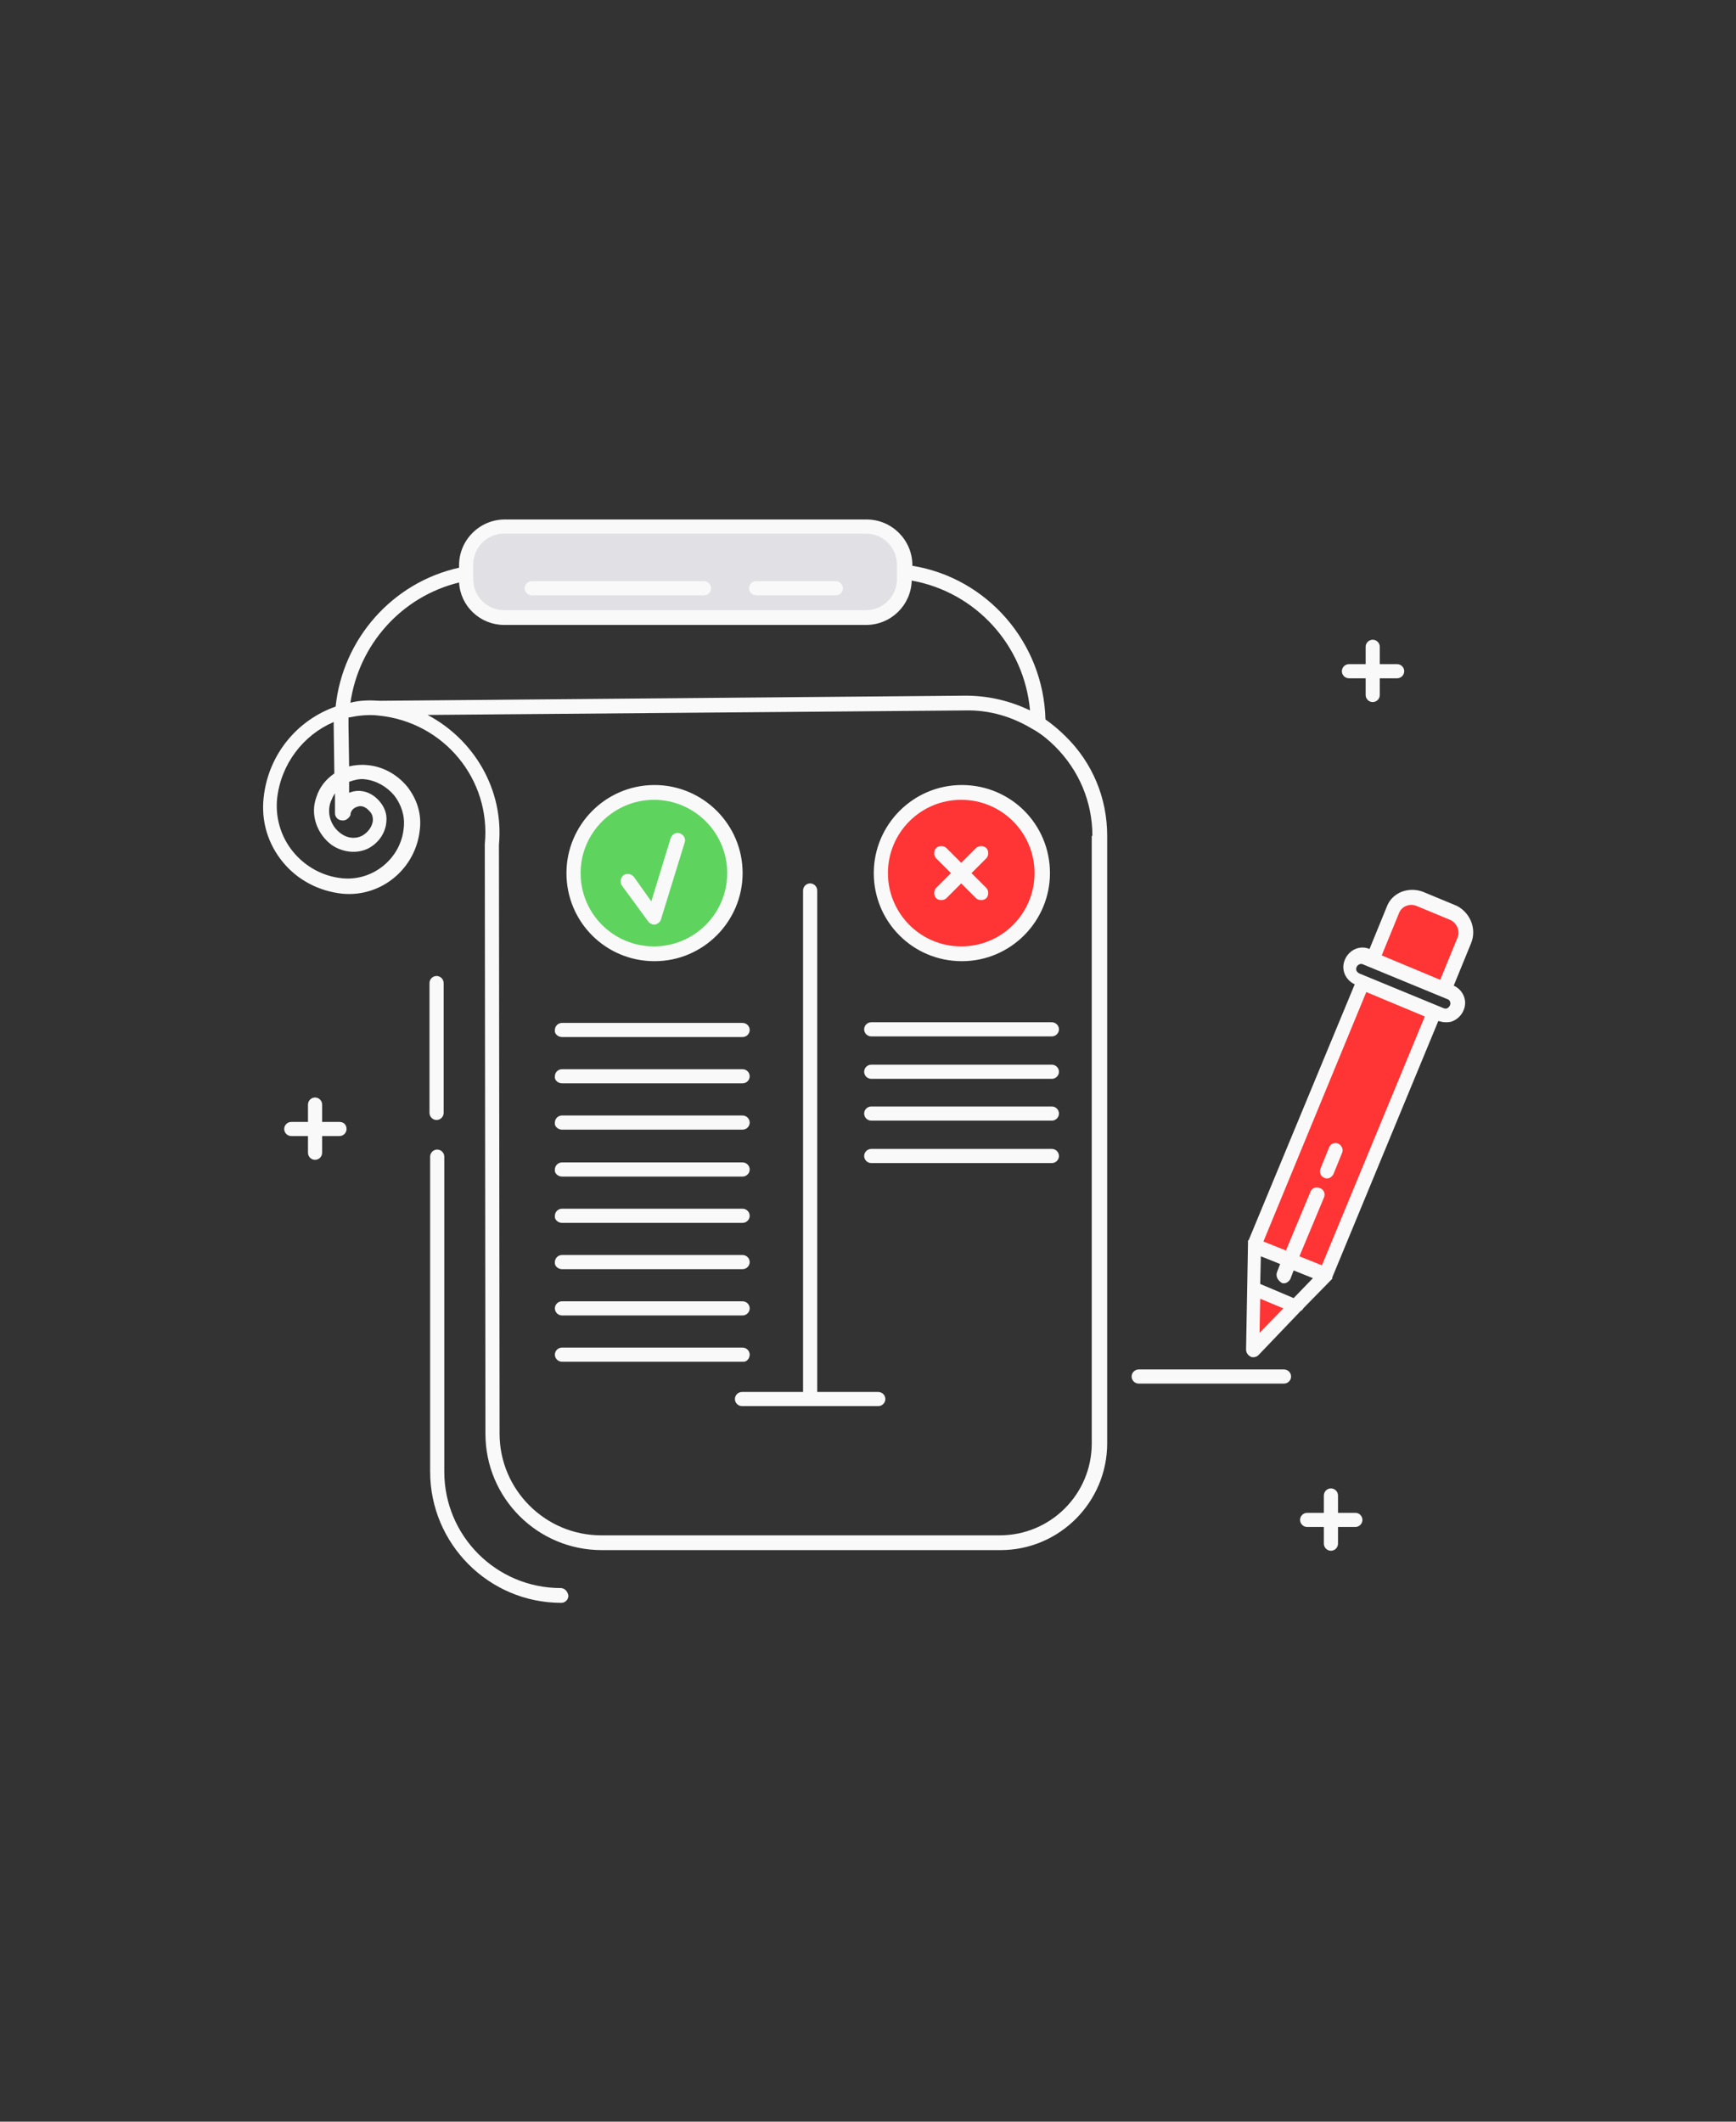 <?xml version="1.0" encoding="utf-8"?>
<!-- Generator: Adobe Illustrator 25.4.1, SVG Export Plug-In . SVG Version: 6.00 Build 0)  -->
<svg version="1.1" baseProfile="basic" id="Layer_1"
	 xmlns="http://www.w3.org/2000/svg" xmlns:xlink="http://www.w3.org/1999/xlink" x="0px" y="0px" viewBox="0 0 270 330"
	 xml:space="preserve">
<rect x="0" y="0" width="270" height="330" fill="#333333" stroke="none"/>
<g>
	<path fill="#E1E1E5" d="M134.7,96H78.4c-3.3,0-5.9-2.7-5.9-5.9v-2.3c0-3.3,2.7-5.9,5.9-5.9h56.3c3.3,0,5.9,2.7,5.9,5.9v2.3
		C140.6,93.4,137.9,96,134.7,96z"/>
	<circle fill="#5ED45E" cx="101.7" cy="135.8" r="12.5"/>
	<path fill="#FF3434" d="M162,135.8c0,6.9-5.6,12.5-12.5,12.5c-6.9,0-12.5-5.6-12.5-12.5c0-6.9,5.6-12.5,12.5-12.5
		C156.4,123.3,162,128.9,162,135.8z M194.8,210.2l6.9-7.1l-6.6-2.7L194.8,210.2z M195,193.7l11.2,4.6l16.9-40.9l-11.2-4.6L195,193.7
		z M226,142.1l-5.3-2.2c-1.6-0.7-3.5,0.1-4.2,1.7l-3,7.4l11.2,4.6l3-7.4C228.4,144.6,227.6,142.8,226,142.1z"/>
	<path fill="#F9F9F9" d="M208.7,179.4l-1.3,3.2c-0.2,0.4-0.6,0.7-1,0.7c-0.1,0-0.3,0-0.4-0.1c-0.6-0.2-0.9-0.9-0.6-1.5l1.3-3.2
		c0.2-0.6,0.9-0.9,1.5-0.6C208.7,178.2,209,178.8,208.7,179.4z M228.8,146.7l-2.7,6.6c1.5,0.7,2.2,2.4,1.5,3.9
		c-0.3,0.7-0.9,1.3-1.6,1.6c-0.4,0.2-0.8,0.2-1.2,0.2c-0.4,0-0.7-0.1-1.1-0.2l-16.5,39.9c0,0,0,0,0,0c0,0,0,0,0,0.1c0,0,0,0,0,0
		c0,0,0,0,0,0.1c0,0,0,0,0,0c0,0,0,0,0,0c0,0,0,0,0,0c0,0,0,0,0,0l-4.5,4.6c-0.1,0.2-0.2,0.3-0.4,0.4l-6.6,6.9
		c-0.2,0.2-0.5,0.3-0.8,0.3c-0.1,0-0.3,0-0.4-0.1c-0.4-0.2-0.7-0.6-0.7-1.1l0.3-16.5c0,0,0,0,0,0c0,0,0,0,0-0.1c0,0,0,0,0-0.1
		c0,0,0,0,0-0.1c0,0,0-0.1,0-0.1c0,0,0,0,0,0c0,0,0-0.1,0.1-0.1l16.5-39.8c-1.5-0.7-2.2-2.4-1.5-3.9c0.3-0.7,0.9-1.3,1.6-1.6
		c0.7-0.3,1.5-0.3,2.2,0l2.7-6.6c0.4-1.1,1.3-1.9,2.3-2.3c1.1-0.4,2.2-0.4,3.3,0l5.3,2.2C228.7,142,229.7,144.5,228.8,146.7z
		 M198.6,197.9l0.5-1.3l-3-1.2l-0.1,4.3l5.2,2.2l3-3.1l-3-1.2l-0.5,1.3c-0.2,0.4-0.6,0.7-1,0.7c-0.1,0-0.3,0-0.4-0.1
		C198.7,199.1,198.4,198.5,198.6,197.9z M195.9,207.3l3.7-3.8l-3.6-1.5L195.9,207.3z M221.6,158.1l-9.1-3.8l-16,38.8l3.5,1.4
		l3.8-9.1c0.2-0.6,0.9-0.9,1.5-0.6c0.6,0.2,0.9,0.9,0.6,1.5l-3.8,9.1l3.5,1.4L221.6,158.1z M225.1,155.4l-13.1-5.4
		c-0.2-0.1-0.4-0.1-0.6,0c-0.2,0.1-0.3,0.2-0.4,0.4c-0.2,0.4,0,0.8,0.4,1l13.1,5.4c0.4,0.2,0.8,0,1-0.4
		C225.7,156,225.5,155.5,225.1,155.4z M225.6,143.1l-5.3-2.2c-0.5-0.2-1.1-0.2-1.6,0c-0.5,0.2-0.9,0.6-1.1,1.1l-2.7,6.6l9.1,3.8
		l2.7-6.6C227.1,144.8,226.6,143.6,225.6,143.1z M87.4,183h28.1c0.6,0,1.1-0.5,1.1-1.1c0-0.6-0.5-1.1-1.1-1.1H87.4
		c-0.6,0-1.1,0.5-1.1,1.1C86.2,182.5,86.8,183,87.4,183z M163.6,178.7h-28.1c-0.6,0-1.1,0.5-1.1,1.1c0,0.6,0.5,1.1,1.1,1.1h28.1
		c0.6,0,1.1-0.5,1.1-1.1C164.7,179.2,164.2,178.7,163.6,178.7z M87.4,190.2h28.1c0.6,0,1.1-0.5,1.1-1.1c0-0.6-0.5-1.1-1.1-1.1H87.4
		c-0.6,0-1.1,0.5-1.1,1.1C86.2,189.7,86.8,190.2,87.4,190.2z M87.4,197.4h28.1c0.6,0,1.1-0.5,1.1-1.1c0-0.6-0.5-1.1-1.1-1.1H87.4
		c-0.6,0-1.1,0.5-1.1,1.1C86.2,196.9,86.8,197.4,87.4,197.4z M87.4,204.6h28.1c0.6,0,1.1-0.5,1.1-1.1s-0.5-1.1-1.1-1.1H87.4
		c-0.6,0-1.1,0.5-1.1,1.1S86.8,204.6,87.4,204.6z M116.6,210.7c0-0.6-0.5-1.1-1.1-1.1H87.4c-0.6,0-1.1,0.5-1.1,1.1s0.5,1.1,1.1,1.1
		h28.1C116.1,211.9,116.6,211.3,116.6,210.7z M136.6,216.5h-9.5v-78c0-0.6-0.5-1.1-1.1-1.1c-0.6,0-1.1,0.5-1.1,1.1v78h-9.5
		c-0.6,0-1.1,0.5-1.1,1.1s0.5,1.1,1.1,1.1h21.2c0.6,0,1.1-0.5,1.1-1.1S137.2,216.5,136.6,216.5z M165.7,114.5
		c4.2,4.1,6.5,9.6,6.5,15.5v94.5c0,9.1-7.4,16.6-16.6,16.6h-62c-10,0-18.1-8.1-18.1-18.1l-0.1-91.6c0,0,0-0.1,0-0.1
		c1-10.1-6.4-19-16.5-20c0,0,0,0,0,0c-1.6-0.2-3.2,0-4.7,0.3c0,0.4,0,0.8,0,1.2l0.1,6.4c0.9-0.2,1.8-0.3,2.8-0.2
		c2.4,0.2,4.6,1.4,6.2,3.3c1.5,1.9,2.3,4.2,2,6.7c-0.6,6.1-6,10.6-12.1,10c-3.6-0.4-6.9-2.1-9.2-4.9c-2.3-2.8-3.4-6.3-3-10
		c0.7-6.7,5.2-12.1,11.2-14.2c1.1-10.5,8.8-19.3,19.2-21.6v-0.4c0-3.9,3.2-7.1,7.1-7.1h56.3c3.9,0,7.1,3.2,7.1,7.1V88
		c11.7,1.9,20.4,12,20.7,23.9C163.6,112.6,164.7,113.5,165.7,114.5z M54.3,121.6l0,1.7c0.1,0,0.2-0.1,0.3-0.1c1.5-0.5,3.2,0,4.4,1.4
		c0.8,0.9,1.2,2,1.1,3.1c-0.1,1.9-1.3,3.5-2.9,4.3c-1.7,0.8-3.8,0.6-5.5-0.5c-2.4-1.7-3.5-4.8-2.5-7.5c0.5-1.6,1.5-2.8,2.8-3.7
		l-0.1-7.5c0-0.2,0-0.3,0-0.5c-4.7,2-8.2,6.5-8.8,11.9c-0.3,3,0.6,6,2.5,8.3c1.9,2.3,4.6,3.8,7.6,4.1c4.8,0.5,9.2-3.1,9.6-7.9
		c0.2-1.8-0.4-3.6-1.5-5c-1.2-1.4-2.8-2.3-4.6-2.5C56,121.1,55.1,121.3,54.3,121.6z M53.2,127.6c-0.6,0-1.1-0.5-1.1-1.1l0-3.1
		c-0.3,0.4-0.5,0.9-0.7,1.4c-0.6,1.8,0.1,3.8,1.7,4.9c1,0.7,2.2,0.8,3.2,0.3c0.9-0.5,1.6-1.4,1.7-2.4c0-0.5-0.1-1-0.5-1.4
		c-0.6-0.7-1.3-1-2-0.7c-0.6,0.2-1,0.7-1,1.3C54.3,127.2,53.8,127.7,53.2,127.6z M73.6,87.8v1.4c0,0,0,0,0,0v0.9
		c0,2.6,2.1,4.8,4.8,4.8h56.3c2.6,0,4.8-2.1,4.8-4.8v-2.3c0-2.6-2.1-4.8-4.8-4.8H78.4C75.7,83,73.6,85.2,73.6,87.8z M59.1,109
		l91.1-0.8c3.5,0,6.9,0.8,10,2.3c-0.9-10.1-8.4-18.4-18.4-20.2c-0.1,3.8-3.2,6.9-7.1,6.9H78.4c-3.7,0-6.8-2.9-7-6.6
		c-9,2.2-15.6,9.7-16.9,18.7C56,108.9,57.5,108.9,59.1,109z M169.9,130c0-5.3-2.1-10.2-5.8-13.9c-1-1-2.1-1.9-3.3-2.6
		c-0.1,0-0.1-0.1-0.2-0.1c-3.1-1.9-6.7-3-10.5-2.9l-83.6,0.7c7.2,3.8,11.9,11.6,11.1,20.2l0.1,91.6c0,8.7,7.1,15.8,15.8,15.8h62
		c7.9,0,14.3-6.4,14.3-14.3V130z M87.4,161.3h28.1c0.6,0,1.1-0.5,1.1-1.1c0-0.6-0.5-1.1-1.1-1.1H87.4c-0.6,0-1.1,0.5-1.1,1.1
		C86.2,160.8,86.8,161.3,87.4,161.3z M87.4,168.5h28.1c0.6,0,1.1-0.5,1.1-1.1c0-0.6-0.5-1.1-1.1-1.1H87.4c-0.6,0-1.1,0.5-1.1,1.1
		C86.2,168,86.8,168.5,87.4,168.5z M87.4,175.7h28.1c0.6,0,1.1-0.5,1.1-1.1c0-0.6-0.5-1.1-1.1-1.1H87.4c-0.6,0-1.1,0.5-1.1,1.1
		C86.2,175.2,86.8,175.7,87.4,175.7z M135.5,159c-0.6,0-1.1,0.5-1.1,1.1c0,0.6,0.5,1.1,1.1,1.1h28.1c0.6,0,1.1-0.5,1.1-1.1
		c0-0.6-0.5-1.1-1.1-1.1H135.5z M163.6,165.6h-28.1c-0.6,0-1.1,0.5-1.1,1.1c0,0.6,0.5,1.1,1.1,1.1h28.1c0.6,0,1.1-0.5,1.1-1.1
		C164.7,166.1,164.2,165.6,163.6,165.6z M163.6,172.1h-28.1c-0.6,0-1.1,0.5-1.1,1.1c0,0.6,0.5,1.1,1.1,1.1h28.1
		c0.6,0,1.1-0.5,1.1-1.1C164.7,172.6,164.2,172.1,163.6,172.1z M88.1,135.8c0-7.5,6.1-13.7,13.7-13.7c7.5,0,13.7,6.1,13.7,13.7
		c0,7.5-6.1,13.7-13.7,13.7C94.2,149.5,88.1,143.4,88.1,135.8z M90.3,135.8c0,6.3,5.1,11.4,11.4,11.4c6.3,0,11.4-5.1,11.4-11.4
		c0-6.3-5.1-11.4-11.4-11.4C95.5,124.4,90.3,129.5,90.3,135.8z M135.9,135.8c0-7.5,6.1-13.7,13.7-13.7s13.7,6.1,13.7,13.7
		c0,7.5-6.1,13.7-13.7,13.7S135.9,143.4,135.9,135.8z M138.1,135.8c0,6.3,5.1,11.4,11.4,11.4c6.3,0,11.4-5.1,11.4-11.4
		c0-6.3-5.1-11.4-11.4-11.4C143.2,124.4,138.1,129.5,138.1,135.8z M100.8,143.3c0.2,0.3,0.6,0.5,0.9,0.5c0.1,0,0.1,0,0.2,0
		c0.4-0.1,0.8-0.4,0.9-0.8l3.7-12c0.2-0.6-0.2-1.2-0.8-1.4c-0.6-0.2-1.2,0.2-1.4,0.8l-3,9.8l-2.7-3.8c-0.4-0.5-1.1-0.6-1.6-0.3
		c-0.5,0.4-0.6,1.1-0.3,1.6L100.8,143.3z M145.6,139.7c0.2,0.2,0.5,0.3,0.8,0.3c0.3,0,0.6-0.1,0.8-0.3l2.3-2.3l2.3,2.3
		c0.2,0.2,0.5,0.3,0.8,0.3c0.3,0,0.6-0.1,0.8-0.3c0.4-0.4,0.4-1.2,0-1.6l-2.3-2.3l2.3-2.3c0.4-0.4,0.4-1.2,0-1.6
		c-0.4-0.4-1.2-0.4-1.6,0l-2.3,2.3l-2.3-2.3c-0.4-0.4-1.2-0.4-1.6,0c-0.4,0.4-0.4,1.2,0,1.6l2.3,2.3l-2.3,2.3
		C145.2,138.5,145.2,139.3,145.6,139.7z M87.2,247c-10,0-18.1-8.1-18.1-18.1v-49c0-0.6-0.5-1.1-1.1-1.1c-0.6,0-1.1,0.5-1.1,1.1v49
		c0,11.2,9.1,20.4,20.4,20.4c0.6,0,1.1-0.5,1.1-1.1C88.3,247.5,87.8,247,87.2,247z M67.9,174.2c0.6,0,1.1-0.5,1.1-1.1v-20.2
		c0-0.6-0.5-1.1-1.1-1.1c-0.6,0-1.1,0.5-1.1,1.1v20.2C66.8,173.7,67.3,174.2,67.9,174.2z M209.8,105.5h2.6v2.6
		c0,0.6,0.5,1.1,1.1,1.1c0.6,0,1.1-0.5,1.1-1.1v-2.6h2.7c0.6,0,1.1-0.5,1.1-1.1c0-0.6-0.5-1.1-1.1-1.1h-2.7v-2.7
		c0-0.6-0.5-1.1-1.1-1.1c-0.6,0-1.1,0.5-1.1,1.1v2.7h-2.6c-0.6,0-1.1,0.5-1.1,1.1C208.7,105,209.2,105.5,209.8,105.5z M52.8,174.5
		h-2.7v-2.7c0-0.6-0.5-1.1-1.1-1.1c-0.6,0-1.1,0.5-1.1,1.1v2.7h-2.6c-0.6,0-1.1,0.5-1.1,1.1s0.5,1.1,1.1,1.1h2.6v2.6
		c0,0.6,0.5,1.1,1.1,1.1c0.6,0,1.1-0.5,1.1-1.1v-2.6h2.7c0.6,0,1.1-0.5,1.1-1.1S53.5,174.5,52.8,174.5z M210.8,235.3h-2.7v-2.7
		c0-0.6-0.5-1.1-1.1-1.1s-1.1,0.5-1.1,1.1v2.7h-2.6c-0.6,0-1.1,0.5-1.1,1.1c0,0.6,0.5,1.1,1.1,1.1h2.6v2.6c0,0.6,0.5,1.1,1.1,1.1
		s1.1-0.5,1.1-1.1v-2.6h2.7c0.6,0,1.1-0.5,1.1-1.1C211.9,235.8,211.4,235.3,210.8,235.3z M199.7,213h-22.6c-0.6,0-1.1,0.5-1.1,1.1
		c0,0.6,0.5,1.1,1.1,1.1h22.6c0.6,0,1.1-0.5,1.1-1.1C200.8,213.5,200.3,213,199.7,213z M117.7,92.6H130c0.6,0,1.1-0.5,1.1-1.1
		c0-0.6-0.5-1.1-1.1-1.1h-12.4c-0.6,0-1.1,0.5-1.1,1.1C116.5,92.1,117,92.6,117.7,92.6z M82.7,92.6h26.8c0.6,0,1.1-0.5,1.1-1.1
		c0-0.6-0.5-1.1-1.1-1.1H82.7c-0.6,0-1.1,0.5-1.1,1.1C81.6,92.1,82.1,92.6,82.7,92.6z"/>
</g>
</svg>
